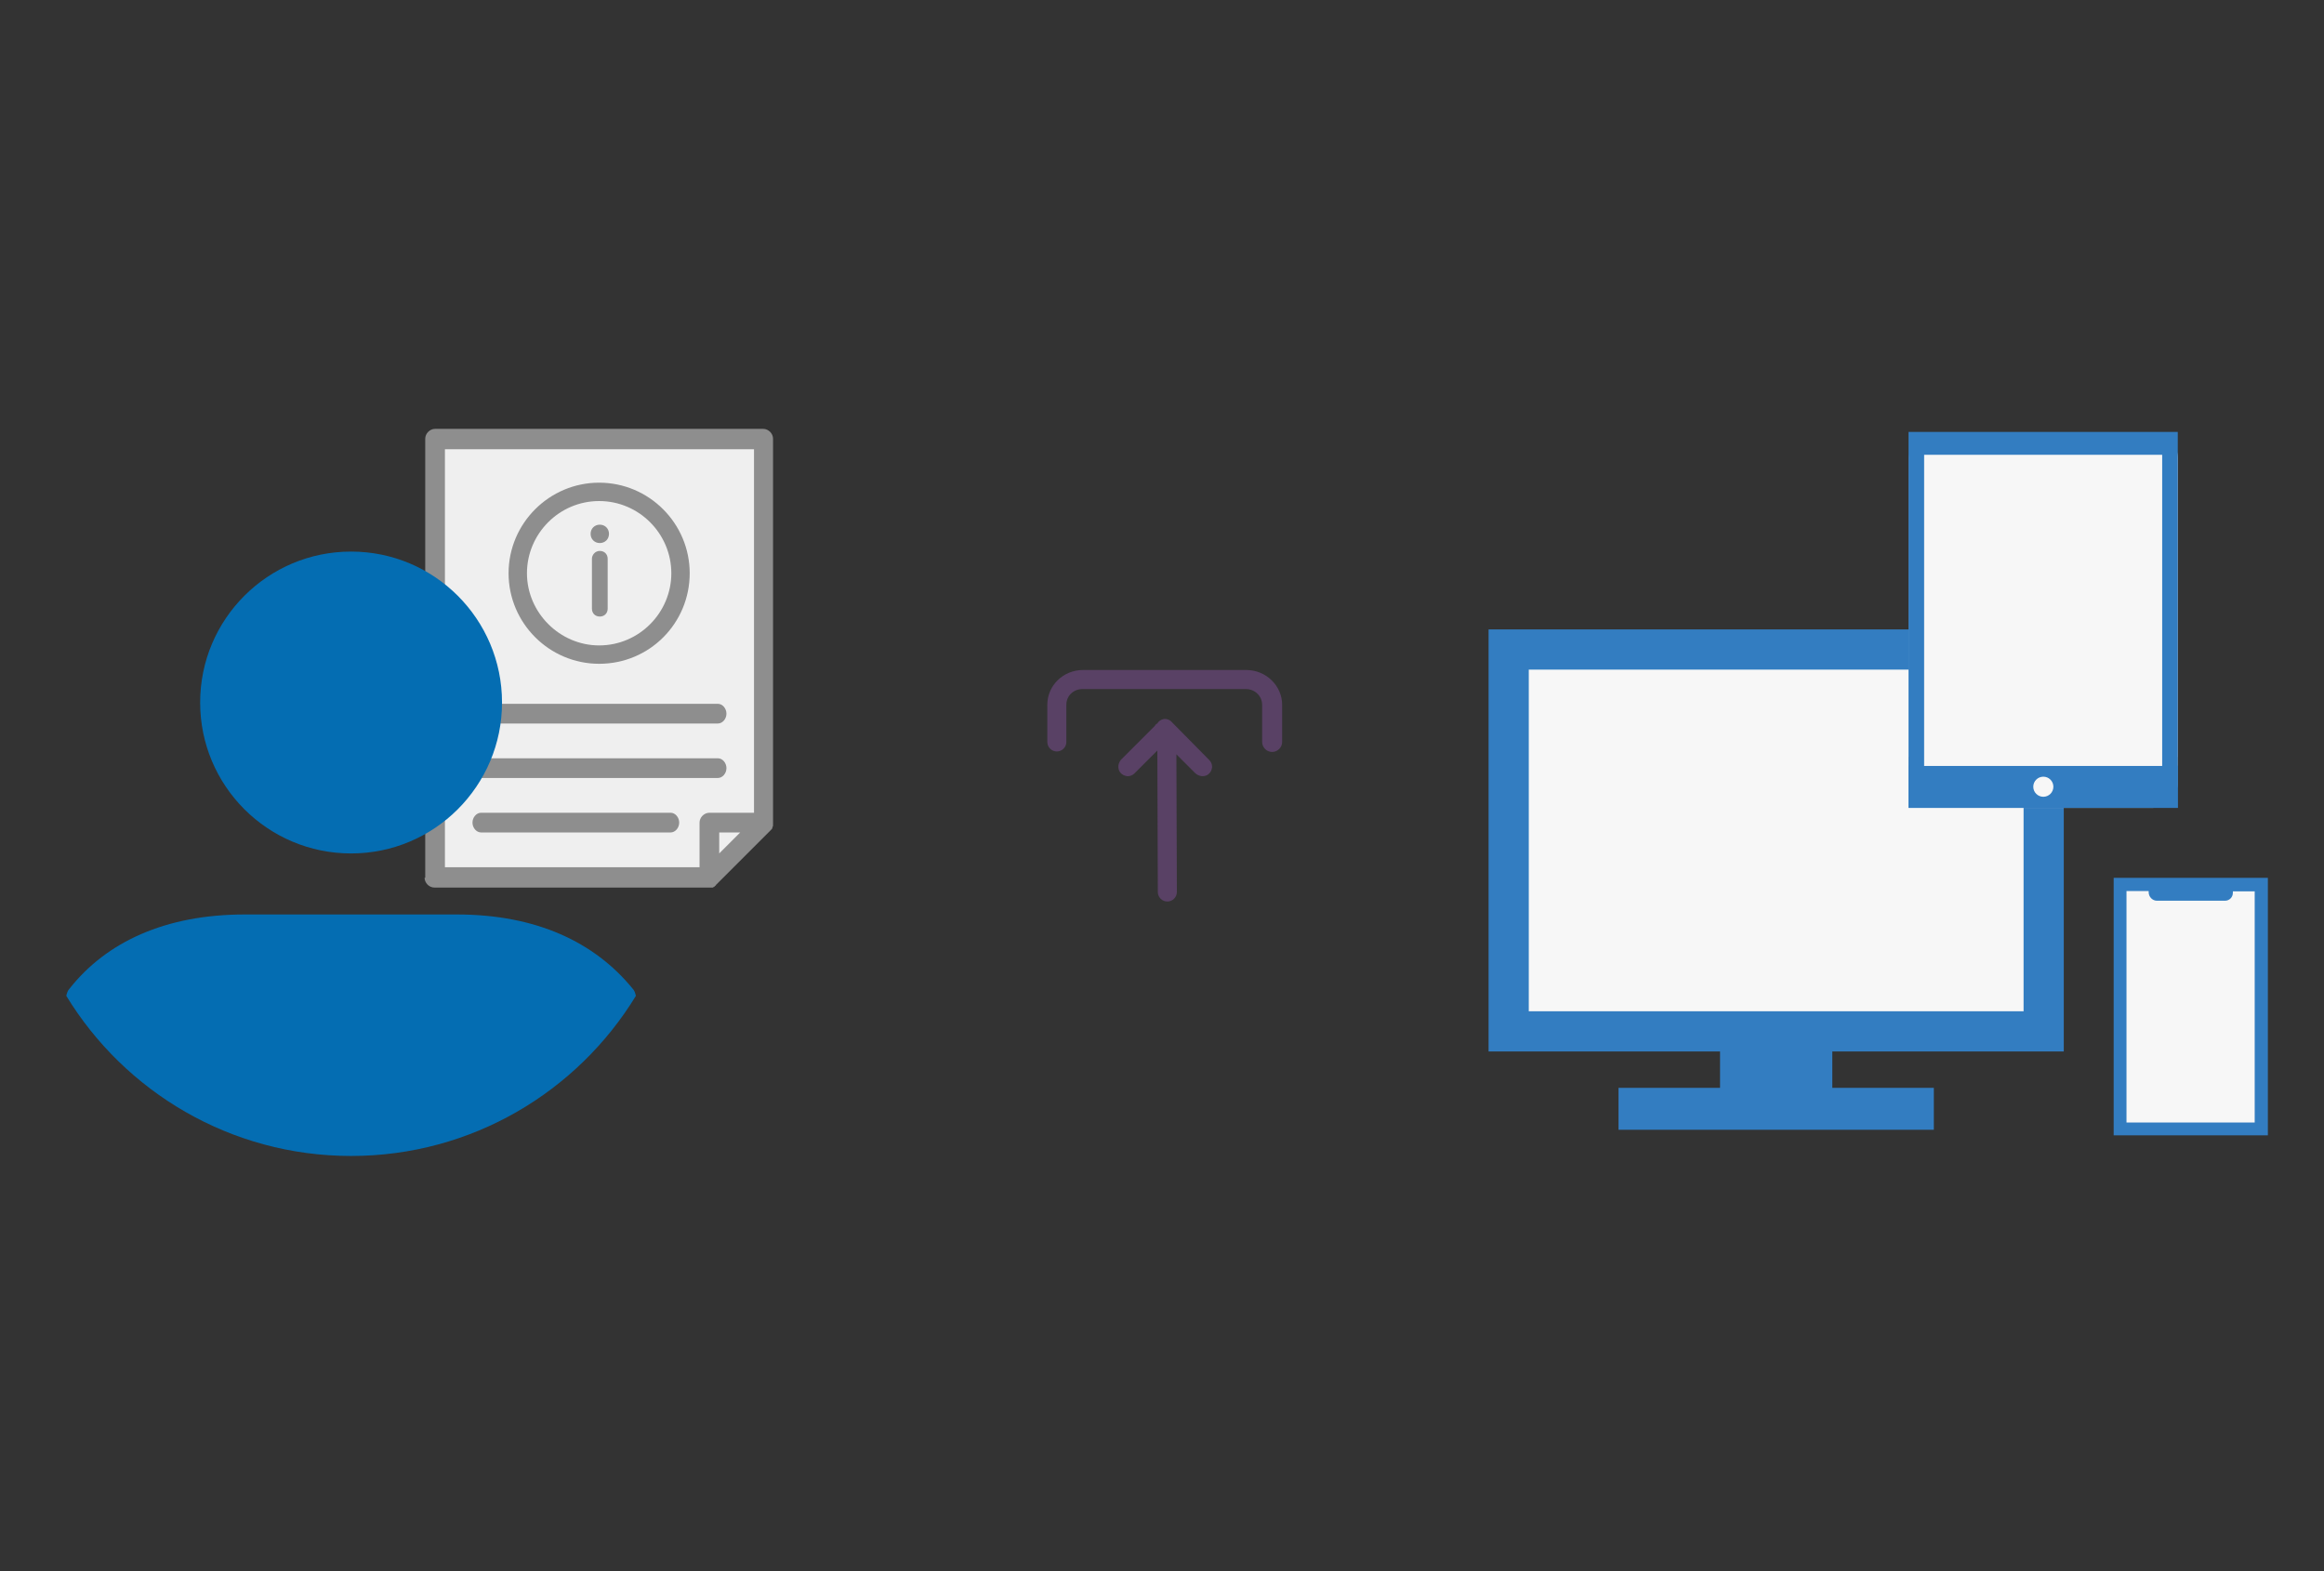 ﻿<?xml version="1.0" encoding="utf-8"?>
<!DOCTYPE svg PUBLIC "-//W3C//DTD SVG 1.1//EN" "http://www.w3.org/Graphics/SVG/1.1/DTD/svg11.dtd">
<svg x="0" y="0" width="392" height="265" xml="http://www.w3.org/XML/1998/namespace" xmlns="http://www.w3.org/2000/svg" xmlns:xlink="http://www.w3.org/1999/xlink" xmlns:xml="http://www.w3.org/XML/1998/namespace" version="1.1">
  <rect width="100%" height="100%" fill="#333333" stroke="none"/>
  <svg x="246" y="57" width="146" height="151" viewBox="0, 0, 249.8, 257.7" xml:space="preserve" enable-background="new 0 0 249.8 257.7" xmlns="http://www.w3.org/2000/svg" xmlns:xlink="http://www.w3.org/1999/xlink" xmlns:xml="http://www.w3.org/XML/1998/namespace" version="1.1">
    <g id="Layer_1">
      <g>
        <g>
          <rect x="190.9" y="157.4" width="40.8" height="70.6" style="fill:#F7F7F7;" />
          <path d="M189.1 155.5 L189.1 229.8 L233.6 229.8 L233.6 155.5 L189.1 155.5 z M229.8 226.1 L192.8 226.1 L192.8 159.3 L199.2 159.3 L199.2 159.6 C199.2 161 200.3 162.1 201.6 162.1 L204 162.1 L204 162.1 L221.2 162.1 C222.5 162.1 223.5 161.1 223.5 159.8 L223.5 159.4 L229.8 159.4 L229.8 226.1 z" style="fill:#337DC1;" />
        </g>
        <g>
          <rect x="19.7" y="95.1" width="145.6" height="99.7" style="fill:#F7F7F7;" />
          <path d="M174.7 205.6 L174.7 83.8 L8.7 83.8 L8.7 205.6 L75.5 205.6 L75.5 216.1 L46.2 216.1 L46.2 228.2 L137.2 228.2 L137.2 216.1 L107.9 216.1 L107.9 205.6 L174.7 205.6 z M20.3 95.4 L163.1 95.4 L163.1 194 L20.3 194 L20.3 95.4 z" style="fill:#337DC1;" />
        </g>
        <g>
          <g>
            <path d="M207.6 127.9 L207.6 34.3 C207.6 30.2 204.3 26.9 200.2 26.9 L200.2 26.9 L137.8 26.9 C133.5 26.9 130 30.4 130 34.7 L130 34.7 L130 127.5 C130 131.8 133.5 135.3 137.8 135.3 L137.8 135.3 L145.5 135.3 L145.5 135.3 L200.4 135.3 C204.3 135.3 207.6 132 207.6 127.9 L207.6 127.9 z" style="fill:#E5E5E5;" />
            <path d="M207.6 127.9 L207.6 120.6 L129.9 120.6 L129.9 127.4 C129.9 131.7 133.4 135.2 137.7 135.2 L137.7 135.2 L145.4 135.2 L145.4 135.2 L200.2 135.2 C204.3 135.3 207.6 132 207.6 127.9 L207.6 127.9 z" style="fill:#8E8E8E;" />
            <circle cx="168.8" cy="127.8" r="3.2" style="fill:white;" />
          </g>
          <rect x="129.9" y="26.8" width="77.7" height="108.5" style="fill:#337DC1;" />
          <rect x="129.9" y="123.1" width="77.7" height="12.2" style="fill:#337DC1;" />
          <circle cx="168.8" cy="129.2" r="2.9" style="fill:#F7F7F7;" />
          <rect x="134.4" y="33.4" width="68.7" height="89.8" style="fill:#F7F7F7;" />
        </g>
      </g>
    </g>
    <g id="sync_1_" />
    <g id="add_1_" />
    <g id="move_1_" />
    <g id="transfer_1_" />
    <g id="share_1_" />
    <g id="link_1_" />
    <g id="export_1_" />
    <g id="integrate_1_" />
    <g id="connect_1_" />
    <g id="copy_1_" />
    <g id="convert_1_" />
    <g id="push" />
    <g id="upload_1_" />
    <g id="download_1_" />
    <g id="migrate_1_" />
    <g id="import_export_1_" />
    <g id="create_shared_1_" />
    <g id="auto-sync_1_" />
    <g id="two-way_sync_1_" />
  </svg>
  <svg x="146" y="82" width="101" height="101" viewBox="0, 0, 68, 125.7" xml:space="preserve" id="Layer_1#1" enable-background="new 0 0 68 125.7" xmlns="http://www.w3.org/2000/svg" xmlns:xlink="http://www.w3.org/1999/xlink" xmlns:xml="http://www.w3.org/XML/1998/namespace" version="1.1">
    <g>
      <path d="M11.3 55.7 C12.4 55.7 13.3 54.8 13.3 53.7 L13.3 45.9 C13.3 44 14.8 42.6 16.7 42.6 L51 42.6 C52.9 42.6 54.4 44.1 54.4 45.9 L54.4 53.7 C54.4 54.8 55.3 55.8 56.5 55.8 L56.5 55.8 C57.6 55.8 58.6 54.9 58.6 53.7 L58.6 45.9 C58.6 41.9 55.2 38.6 51.1 38.6 L16.8 38.6 C12.6 38.6 9.3 41.9 9.3 45.9 L9.3 53.7 C9.3 54.8 10.2 55.7 11.3 55.7 L11.3 55.7 z" style="fill:#594165;" />
      <path d="M33.7 48.9 C33.2 49 32.7 49.3 32.4 49.8 L32 50.1 L32 50.1 L31.9 50.3 L24.9 57.3 C24.1 58.1 24 59.3 24.6 60.1 C25 60.6 25.5 60.8 26.1 60.9 C26.1 60.9 26.1 60.9 26.1 60.9 C26.7 60.9 27.2 60.7 27.6 60.3 L32.4 55.5 L32.5 85.2 C32.5 86.3 33.4 87.2 34.5 87.2 C35.6 87.2 36.5 86.3 36.5 85.2 L36.4 56.3 L40.3 60.2 C41.1 61 42.3 61.1 43.1 60.5 C43.6 60.1 43.8 59.6 43.9 59 C43.9 58.4 43.7 57.9 43.3 57.5 L35.5 49.6 C35 49 34.3 48.8 33.7 48.9 z" style="fill:#594165;" />
    </g>
  </svg>
  <svg x="0" y="57" width="146" height="151" viewBox="0, 0, 131.9, 125.7" xml:space="preserve" id="Layer_1#2" enable-background="new 0 0 131.9 125.7" xmlns="http://www.w3.org/2000/svg" xmlns:xlink="http://www.w3.org/1999/xlink" xmlns:xml="http://www.w3.org/XML/1998/namespace" version="1.1">
    <g>
      <polygon points="65.9,9.9 116.1,9.9 116.7,68.1 107.7,76.5 66.4,76.5" style="fill:#EFEFEF;" />
      <g>
        <path d="M91.3 44.3 C83.7 44.3 77.5 38.1 77.5 30.5 C77.5 22.9 83.7 16.7 91.3 16.7 C98.9 16.7 105.1 22.9 105.1 30.5 C105.1 38.1 99 44.3 91.3 44.3 z M91.3 19.5 C85.2 19.5 80.3 24.5 80.3 30.5 C80.3 36.5 85.3 41.5 91.3 41.5 C97.4 41.5 102.3 36.5 102.3 30.5 C102.3 24.5 97.4 19.5 91.3 19.5 z" style="fill:#8E8E8E;" />
        <g>
          <path d="M91.4 25.9 C90.6 25.9 90 25.3 90 24.5 C90 23.7 90.6 23.1 91.4 23.1 C92.2 23.1 92.8 23.7 92.8 24.5 C92.8 25.3 92.2 25.9 91.4 25.9 z M92.6 35.9 C92.6 36.6 92.1 37.1 91.4 37.1 C90.7 37.1 90.2 36.6 90.2 35.9 L90.2 28.3 C90.2 27.7 90.7 27.1 91.4 27.1 C92.1 27.1 92.6 27.6 92.6 28.3 L92.6 35.9 z" style="fill:#8E8E8E;" />
        </g>
        <g>
          <path d="M64.7 76.9 C64.7 77.7 65.4 78.4 66.2 78.4 L108 78.4 L108 78.4 C108.1 78.4 108.2 78.4 108.3 78.4 C108.4 78.4 108.4 78.4 108.5 78.4 C108.5 78.4 108.6 78.4 108.6 78.4 C108.7 78.4 108.7 78.3 108.8 78.3 C108.8 78.3 108.9 78.3 108.9 78.2 C109 78.1 109.1 78.1 109.1 78 L117.5 69.6 C117.6 69.5 117.7 69.4 117.7 69.3 C117.7 69.3 117.7 69.2 117.7 69.2 C117.8 69.1 117.8 69 117.8 68.8 L117.8 68.8 C117.8 68.7 117.8 68.6 117.8 68.5 L117.8 10 C117.8 9.2 117.1 8.5 116.3 8.5 L66.3 8.5 C65.5 8.5 64.8 9.2 64.8 10 L64.8 76.9 z M109.6 73.2 L109.6 70 L112.8 70 L109.6 73.2 z M67.8 11.6 L114.9 11.6 L114.9 67 L108.1 67 C107.3 67 106.6 67.7 106.6 68.5 L106.6 75.3 L67.8 75.3 L67.8 11.6 z" style="fill:#8E8E8E;" />
          <path d="M73.3 53.4 L109.4 53.4 C110.1 53.4 110.7 52.7 110.7 51.9 C110.7 51.1 110.1 50.4 109.4 50.4 L73.3 50.4 C72.6 50.4 72 51.1 72 51.9 C72 52.7 72.6 53.4 73.3 53.4 z" style="fill:#8E8E8E;" />
          <path d="M73.3 61.7 L109.4 61.7 C110.1 61.7 110.7 61 110.7 60.2 C110.7 59.4 110.1 58.7 109.4 58.7 L73.3 58.7 C72.6 58.7 72 59.4 72 60.2 C72 61 72.6 61.7 73.3 61.7 z" style="fill:#8E8E8E;" />
          <path d="M102.2 67 L73.3 67 C72.6 67 72 67.7 72 68.5 C72 69.3 72.6 70 73.3 70 L102.2 70 C102.9 70 103.5 69.3 103.5 68.5 C103.5 67.7 102.9 67 102.2 67 z" style="fill:#8E8E8E;" />
        </g>
        <g>
          <g>
            <circle cx="53.5" cy="50.2" r="23" style="fill:#046DB2;" />
            <path d="M69.6 82.5 L37.3 82.5 C25.2 82.5 16.2 86.7 10.6 93.8 C10.3 94.1 10.2 94.5 10.1 94.9 C19 109.5 35.1 119.3 53.5 119.3 C71.9 119.3 88 109.5 96.9 94.9 C96.8 94.5 96.7 94.1 96.4 93.8 C90.6 86.7 81.7 82.5 69.6 82.5 z" style="fill:#046DB2;" />
          </g>
        </g>
      </g>
    </g>
  </svg>
</svg>